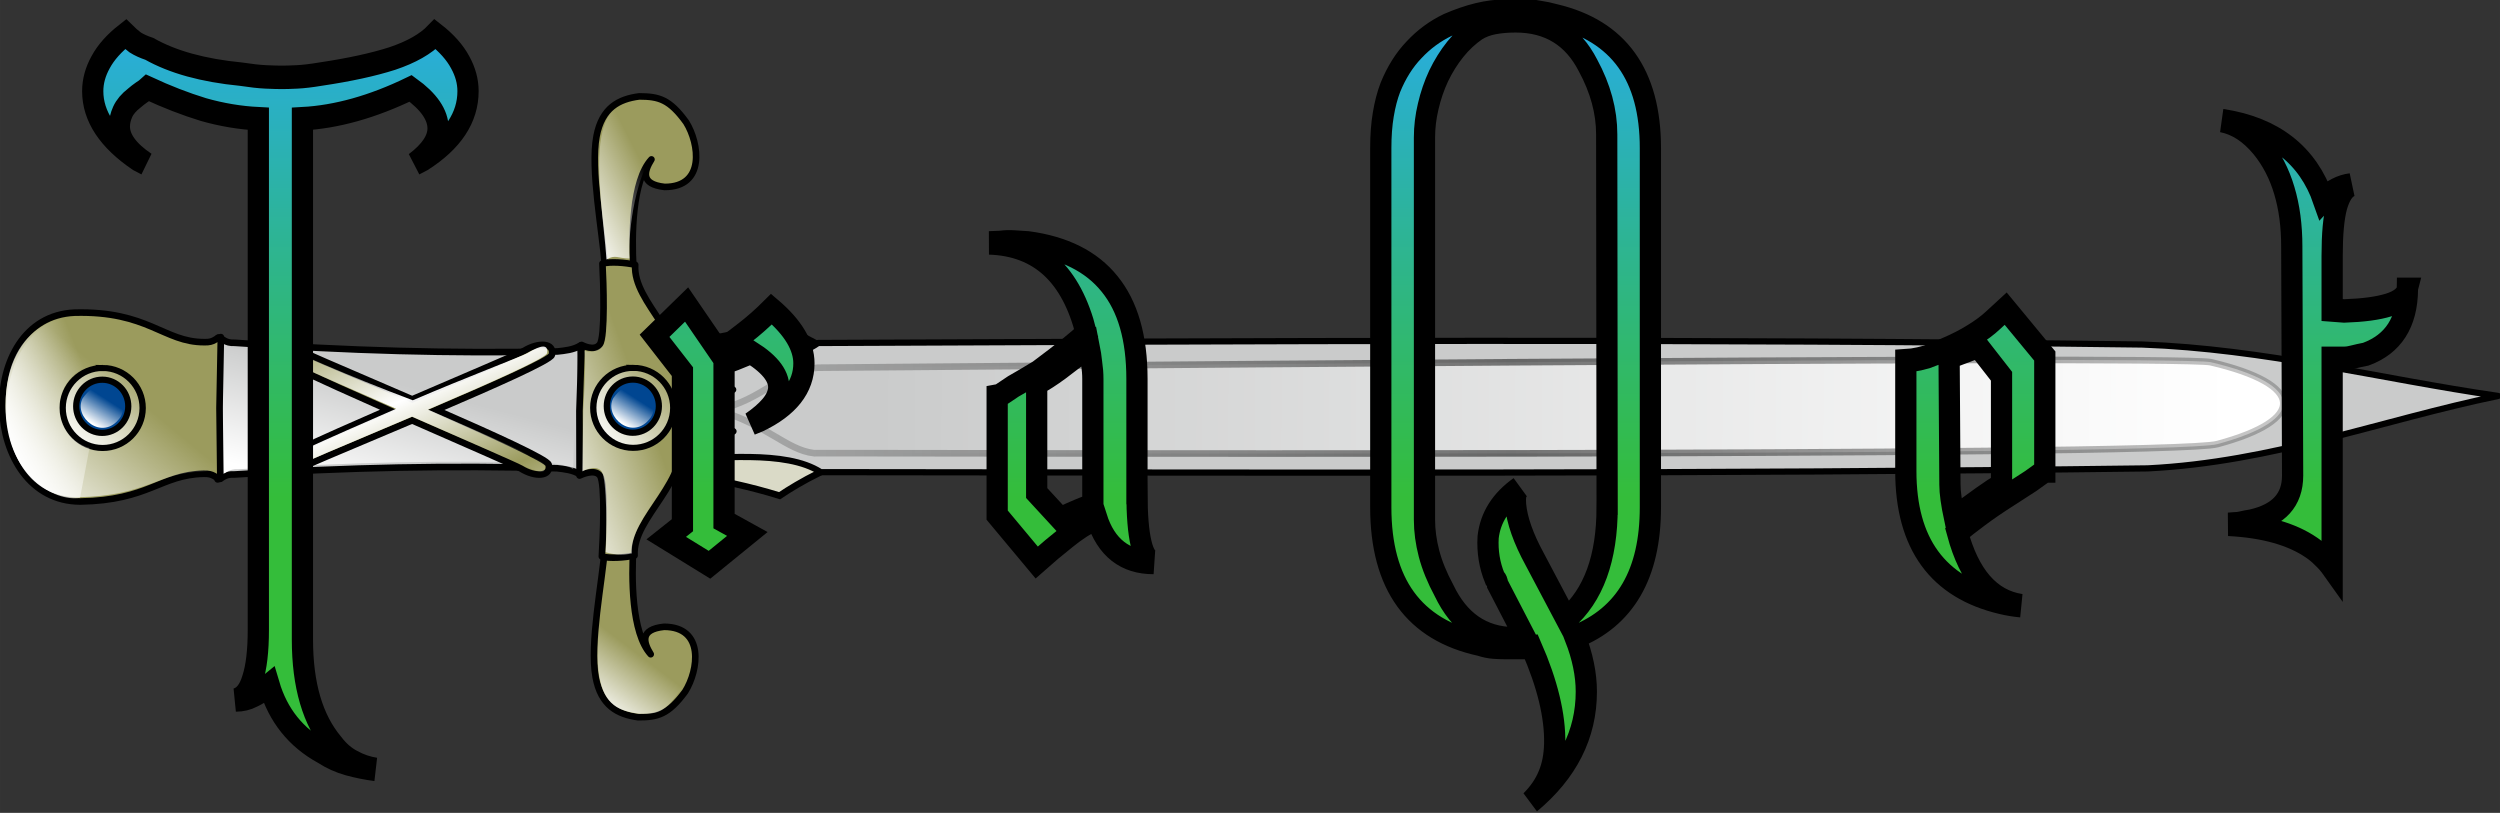 <?xml version="1.0" encoding="UTF-8" standalone="no"?>
<!-- Created with Inkscape (http://www.inkscape.org/) -->

<svg
   xmlns:dc="http://purl.org/dc/elements/1.1/"
   xmlns:cc="http://creativecommons.org/ns#"
   xmlns:rdf="http://www.w3.org/1999/02/22-rdf-syntax-ns#"
   xmlns:svg="http://www.w3.org/2000/svg"
   xmlns="http://www.w3.org/2000/svg"
   xmlns:xlink="http://www.w3.org/1999/xlink"
   xmlns:sodipodi="http://sodipodi.sourceforge.net/DTD/sodipodi-0.dtd"
   xmlns:inkscape="http://www.inkscape.org/namespaces/inkscape"
   width="372.974mm"
   height="121.276mm"
   viewBox="0 0 1321.561 429.719"
   id="svg2"
   version="1.1"
   inkscape:version="0.91 r13725"
   sodipodi:docname="logonobg.svg">
  <rect x="0" y="0" width="1321.561" height="429.719" fill="#333333" stroke="none"/>
  <defs
     id="defs4">
    <linearGradient
       gradientUnits="userSpaceOnUse"
       gradientTransform="scale(0.609,1.642)"
       id="linearGradient2186"
       y2="44.563"
       xlink:href="#linearGradient10152-8"
       x2="415.318"
       y1="25.473"
       x1="387.826"
       inkscape:collect="always" />
    <linearGradient
       inkscape:collect="always"
       id="linearGradient10152-8">
      <stop
         offset="0"
         style="stop-color:#ffffff"
         id="stop10154-6" />
      <stop
         offset="1"
         style="stop-color:#ffffff;stop-opacity:0"
         id="stop10156-4" />
    </linearGradient>
    <linearGradient
       gradientUnits="userSpaceOnUse"
       gradientTransform="scale(1.415,0.707)"
       id="linearGradient2813"
       y2="176.125"
       xlink:href="#linearGradient10152-8"
       x2="173.2"
       y1="151.92"
       x1="155.595"
       inkscape:collect="always" />
    <linearGradient
       inkscape:collect="always"
       xlink:href="#linearGradient10152-8"
       id="linearGradient4446"
       gradientUnits="userSpaceOnUse"
       gradientTransform="scale(1.019,0.981)"
       x1="238.23"
       y1="116.42"
       x2="253.127"
       y2="131.025" />
    <linearGradient
       inkscape:collect="always"
       xlink:href="#linearGradient10152-8"
       id="linearGradient4448"
       gradientUnits="userSpaceOnUse"
       gradientTransform="scale(1.007,0.993)"
       x1="244.231"
       y1="118.279"
       x2="249.003"
       y2="121.258" />
    <linearGradient
       gradientUnits="userSpaceOnUse"
       gradientTransform="scale(0.926,1.08)"
       id="linearGradient2815"
       y2="17.92"
       xlink:href="#linearGradient10152-8"
       x2="270.945"
       y1="-4.62"
       x1="247.398"
       inkscape:collect="always" />
    <linearGradient
       gradientUnits="userSpaceOnUse"
       gradientTransform="scale(1.472,0.679)"
       id="linearGradient10266"
       y2="10.028"
       xlink:href="#linearGradient10152-8"
       x2="179.834"
       y1="-7.81"
       x1="164.005"
       inkscape:collect="always" />
    <linearGradient
       gradientUnits="userSpaceOnUse"
       gradientTransform="scale(0.257,3.887)"
       id="linearGradient1552"
       y2="43.692"
       xlink:href="#linearGradient10152-8"
       x2="996.796"
       y1="113.944"
       x1="996.796"
       inkscape:collect="always" />
    <linearGradient
       gradientUnits="userSpaceOnUse"
       gradientTransform="scale(0.257,3.887)"
       id="linearGradient1553"
       y2="37.9"
       x2="962.578"
       y1="115.402"
       x1="962.578"
       inkscape:collect="always">
      <stop
         id="stop1555"
         style="stop-color:#000000;stop-opacity:.225"
         offset="0" />
      <stop
         id="stop1560"
         style="stop-color:#000000;stop-opacity:.494"
         offset=".5" />
      <stop
         id="stop1556"
         style="stop-color:#000000;stop-opacity:.188"
         offset="1" />
    </linearGradient>
    <linearGradient
       gradientUnits="userSpaceOnUse"
       gradientTransform="scale(1.264,0.791)"
       id="linearGradient2809"
       y2="148.325"
       xlink:href="#linearGradient10152-8"
       x2="159.944"
       y1="142.909"
       x1="148.444"
       inkscape:collect="always" />
    <linearGradient
       gradientUnits="userSpaceOnUse"
       gradientTransform="scale(1.297,0.771)"
       id="linearGradient2811"
       y2="160.614"
       xlink:href="#linearGradient10152-8"
       x2="227.551"
       y1="146.269"
       x1="215.249"
       inkscape:collect="always" />
    <linearGradient
       gradientUnits="userSpaceOnUse"
       gradientTransform="scale(0.702,1.424)"
       id="linearGradient5315"
       y2="68.191"
       xlink:href="#linearGradient10152-8"
       spreadMethod="reflect"
       x2="336.853"
       y1="51.486"
       x1="354.463"
       inkscape:collect="always" />
    <linearGradient
       gradientTransform="matrix(6.329,0,0,6.329,-2182.5,-4191.701)"
       gradientUnits="userSpaceOnUse"
       y2="729.69"
       x2="358.131"
       y1="659.963"
       x1="358.131"
       id="linearGradient4044"
       xlink:href="#linearGradient2503-4-2-6"
       inkscape:collect="always" />
    <linearGradient
       id="linearGradient2503-4-2-6">
      <stop
         offset="0"
         style="stop-color:#27ace9;stop-opacity:1;"
         id="stop2505-8-4-8" />
      <stop
         offset="1"
         style="stop-color:#34bd3a;stop-opacity:1;"
         id="stop2507-8-8-6" />
    </linearGradient>
    <linearGradient
       gradientTransform="matrix(6.329,0,0,6.329,-2182.5,-4191.701)"
       gradientUnits="userSpaceOnUse"
       y2="847.449"
       x2="355.34"
       y1="567.724"
       x1="355.34"
       id="linearGradient4086"
       xlink:href="#linearGradient3321"
       inkscape:collect="always" />
    <linearGradient
       id="linearGradient3321">
      <stop
         offset="0"
         style="stop-color:#000000;stop-opacity:1;"
         id="stop3323" />
      <stop
         offset="1"
         style="stop-color:#000000;stop-opacity:1;"
         id="stop3325" />
    </linearGradient>
    <linearGradient
       inkscape:collect="always"
       xlink:href="#linearGradient10152-8"
       id="linearGradient4289"
       gradientUnits="userSpaceOnUse"
       gradientTransform="scale(1.019,0.981)"
       x1="238.23"
       y1="116.42"
       x2="253.127"
       y2="131.025" />
    <linearGradient
       inkscape:collect="always"
       xlink:href="#linearGradient10152-8"
       id="linearGradient4291"
       gradientUnits="userSpaceOnUse"
       gradientTransform="scale(1.007,0.993)"
       x1="244.231"
       y1="118.279"
       x2="249.003"
       y2="121.258" />
  </defs>
  <sodipodi:namedview
     id="base"
     pagecolor="#ffffff"
     bordercolor="#666666"
     borderopacity="1.0"
     inkscape:pageopacity="0.0"
     inkscape:pageshadow="2"
     inkscape:zoom="0.35"
     inkscape:cx="200.06632"
     inkscape:cy="12.002171"
     inkscape:document-units="px"
     inkscape:current-layer="layer1"
     showgrid="false"
     fit-margin-top="0"
     fit-margin-left="0"
     fit-margin-right="0"
     fit-margin-bottom="0"
     inkscape:window-width="1920"
     inkscape:window-height="1017"
     inkscape:window-x="-8"
     inkscape:window-y="-8"
     inkscape:window-maximized="1" />
  <g
     inkscape:label="Layer 1"
     inkscape:groupmode="layer"
     id="layer1"
     transform="translate(252.209,-114.646)">
    <g
       id="g4740"
       transform="matrix(0.571,0,0,0.571,343.198,121.497)"
       inkscape:export-xdpi="34.138618"
       inkscape:export-ydpi="34.138618">
      <g
         transform="matrix(0.017,-4.593,4.593,0.017,-1016.908,1502.912)"
         id="g5316">
        <path
           d="m 247.81,119.41 0,0.03 -12.84,1.31 c 0.67,5.17 -0.86,18.03 -4.5,29.91 2.49,3.64 7.18,11.66 7.65,17.03 l 9.79,-0.1 0.09,0 9.78,0.1 c 0.48,-5.37 5.17,-13.39 7.66,-17.03 -3.64,-11.88 -5.17,-24.74 -4.5,-29.91 l -12.85,-1.31 0,-0.03 -0.15,0 -0.13,0 z"
           style="fill:#dadac7;fill-rule:evenodd;stroke:#000000;stroke-width:1pt"
           id="path2160"
           inkscape:connector-curvature="0" />
        <path
           d="m 237,426.43 c -1.5,-89.48 -1.5,-178.33 -1.75,-267.5 4.56,-7.14 2.62,-20.76 2.43,-31.14 l 20.58,0 c 0.51,11.26 -2.22,23.15 3.02,30.52 0.72,88.69 1.52,177.53 0.68,266.85 -0.79,24.71 -6.73,47.88 -10.1,71.82 -4.95,-23.52 -13.51,-45.36 -14.86,-70.55 z"
           style="fill:#cacbcb;fill-rule:evenodd;stroke:#000000;stroke-width:1.25;stroke-linejoin:round"
           sodipodi:nodetypes="cccccccc"
           id="path908"
           inkscape:connector-curvature="0" />
        <path
           d="m 233.34,37.375 c 0.17,1.117 1.09,1.247 1,3.375 1.52,23.194 2.01,43.101 1.5,65.03 -0.16,1.39 -0.32,3.27 -1.25,4.66 l 13.03,0.22 13,-0.22 c -0.92,-1.39 -1.08,-3.27 -1.24,-4.66 -0.51,-21.929 -0.02,-41.836 1.5,-65.03 -0.09,-2.128 0.86,-2.258 1.03,-3.375 l -14.29,0.219 -14.28,-0.219 z"
           style="fill:#cacbcb;fill-rule:evenodd;stroke:#000000;stroke-width:1pt;stroke-linejoin:round"
           sodipodi:nodetypes="ccccccccccc"
           id="path4029"
           inkscape:connector-curvature="0" />
        <path
           d="m 234.4,38.183 c 0.17,1.117 1.08,1.248 1,3.375 1.52,23.194 2,40.901 1.5,62.832 -0.17,1.39 -0.32,3.26 -1.25,4.66 l 12.15,0.21 11.68,-0.21 c -0.93,-1.4 -1.08,-3.27 -1.25,-4.66 -0.51,-21.931 -0.02,-39.638 1.5,-62.832 -0.09,-2.127 0.86,-2.258 1.03,-3.375 l -12.96,0.219 -13.4,-0.219 z"
           style="fill:url(#linearGradient2186);fill-rule:evenodd"
           sodipodi:nodetypes="ccccccccccc"
           id="path1561"
           inkscape:connector-curvature="0" />
        <path
           d="m 260.91,44.094 c -1.14,0.071 -7.33,13.72 -13.41,27.594 -5.97,-13.601 -12.04,-26.931 -13.16,-27 -2.04,-0.273 -2.06,3.404 -0.15,6.124 0.76,1.078 5.97,13.526 11.19,25.719 -4.37,10.048 -9.1,21.063 -9.63,21.969 -1.77,2.86 -1.64,6.14 0.81,5.59 1.04,-0.24 5.9,-11.056 10.94,-22.715 5.15,11.912 10.13,23.035 11.19,23.285 2.45,0.54 2.58,-2.71 0.81,-5.566 -0.55,-0.931 -5.35,-12.166 -9.88,-22.563 5.35,-12.493 10.66,-25.21 11.44,-26.312 1.91,-2.721 1.89,-6.397 -0.15,-6.125 z"
           style="fill:#9b9b5d;fill-rule:evenodd;stroke:#000000;stroke-width:1pt"
           id="path2818"
           inkscape:connector-curvature="0" />
        <path
           d="m 220.04,115.5 c -7.15,-0.53 -19.48,-3.04 -26.27,-1.78 -5.72,1.07 -7.51,4.46 -8.05,8.58 0,3.93 0.54,6.07 5.19,9.47 4.29,2.68 13.05,3.93 13.05,-4.29 -0.54,-5.01 -3.22,-4.11 -5.54,-2.68 4.29,-3.93 15.55,-3.93 21.62,-3.58 0,-2.32 -1.07,-3.93 0,-5.72 z"
           style="fill:#9b9b5d;fill-rule:evenodd;stroke:#000000;stroke-width:1pt;stroke-linejoin:round"
           sodipodi:nodetypes="cccccccc"
           id="path6517"
           inkscape:connector-curvature="0" />
        <path
           d="m 276.53,115.29 c 7.15,-0.54 19.48,-3.04 26.28,-1.79 5.72,1.07 7.5,4.47 8.04,8.58 0,3.93 -0.54,6.08 -5.18,9.47 -4.29,2.69 -13.05,3.94 -13.05,-4.29 0.53,-5 3.22,-4.11 5.54,-2.68 -4.29,-3.93 -15.55,-3.93 -21.63,-3.57 0,-2.33 1.07,-3.93 0,-5.72 z"
           style="fill:#9b9b5d;fill-rule:evenodd;stroke:#000000;stroke-width:1pt;stroke-linejoin:round"
           sodipodi:nodetypes="cccccccc"
           id="path7760"
           inkscape:connector-curvature="0" />
        <path
           d="m 247.41,110.25 -13.03,0.08 c 0,0 1.54,3.01 0,4.11 -1.55,1.1 -12.55,0.66 -16.29,0.44 -0.44,1.54 -0.22,4.61 0.22,6.59 7.93,-0.44 14.53,11.23 25.75,9.47 -1.98,2.2 -2.63,6.82 -0.65,10.34 1.76,-3.74 3.62,-9.11 4.43,-9.56 0.88,0.44 2.21,5.73 3.97,9.47 1.98,-3.52 1.33,-8.15 -0.65,-10.35 11.22,1.76 17.82,-9.91 25.75,-9.46 0.44,-1.99 0.66,-5.06 0.21,-6.6 -3.74,0.22 -14.74,0.63 -16.28,-0.47 -1.54,-1.1 -0.13,-3.66 -0.13,-3.66 l -13.3,-0.4 z"
           style="fill:#9b9b5d;fill-rule:evenodd;stroke:#000000;stroke-width:1pt;stroke-linejoin:round"
           sodipodi:nodetypes="ccccccccccccccc"
           id="path1533"
           inkscape:connector-curvature="0" />
        <path
           d="m 247.6,111.02 -12.37,-0.13 c 0,0 1.54,2.78 0,3.88 -1.55,1.1 -12.54,1.1 -16.29,0.88 -0.44,1.54 -0.66,3.29 -0.22,5.27 7.93,-0.44 14.75,11.23 25.97,9.47 -1.98,2.2 -3.07,5.94 -1.09,9.47 1.76,-3.75 3.4,-9.12 4.21,-9.57 0.88,0.44 2.21,5.73 3.97,9.47 1.98,-3.52 0.01,-7.26 -1.97,-9.46 11.22,1.76 18.48,-9.91 26.41,-9.47 0.44,-1.98 0.21,-3.95 -0.23,-5.49 -3.74,0.22 -13.64,0.85 -15.18,-0.25 -1.54,-1.1 -1.67,-3.01 -1.23,-3.89 -2.2,0.44 -11.98,-0.18 -11.98,-0.18 z"
           style="fill:url(#linearGradient2813);fill-rule:evenodd"
           sodipodi:nodetypes="ccccccccccccccc"
           id="path2812"
           inkscape:connector-curvature="0" />
        <path
           d="m 233.46,37.922 c 0.17,-1.116 1.08,-1.247 1,-3.375 -0.22,-8.685 -5.41,-11.046 -5.68,-24.839 -0.02,-20.191 37.11,-21.447 38.06,-1.297 0.44,14.854 -5.89,17.991 -5.85,26.136 -0.09,2.128 0.86,2.259 1.03,3.375 l -14.28,-0.219 -14.28,0.219 z"
           style="fill:#9b9b5d;fill-rule:evenodd;stroke:#000000;stroke-width:1pt;stroke-linejoin:round"
           sodipodi:nodetypes="cccccccc"
           id="path5274"
           inkscape:connector-curvature="0" />
        <g
           id="g9632">
          <path
             d="m 258.1,121.41 c 0,4 -3.38,7.25 -7.54,7.25 -4.17,0 -7.55,-3.25 -7.55,-7.25 0,-4 3.38,-7.24 7.55,-7.24 4.16,0 7.54,3.24 7.54,7.24 z"
             transform="matrix(1.069,0,0,1.113,-19.772,-14.033)"
             style="fill:url(#linearGradient4289);fill-rule:evenodd;stroke:#000000;stroke-width:1.146"
             id="path7761"
             inkscape:connector-curvature="0" />
          <path
             d="m 252.6,121.99 c 0,2.03 -1.68,3.67 -3.74,3.67 -2.07,0 -3.75,-1.64 -3.75,-3.67 0,-2.03 1.68,-3.67 3.75,-3.67 2.06,0 3.74,1.64 3.74,3.67 z"
             transform="matrix(1.431,0,0,1.43,-107.7,-53.432)"
             style="fill:#004691;fill-rule:evenodd;stroke:#000000;stroke-width:0.874"
             id="path8387"
             inkscape:connector-curvature="0" />
          <path
             d="m 246.13,124.62 c -4.96,-3.54 0.11,-9.55 3.89,-7.55 6.48,4.6 0.12,10.14 -3.89,7.55 z"
             style="fill:url(#linearGradient4291);fill-rule:evenodd"
             sodipodi:nodetypes="ccc"
             id="path9009"
             inkscape:connector-curvature="0" />
        </g>
        <path
           d="m 235.2,36.968 c 0.17,-1.117 -0.24,-0.808 -0.32,-2.935 -0.22,-8.685 -4.97,-11.046 -5.24,-24.839 -0.15,-19.239 35.13,-18.807 36.3,-1.077 0.44,14.854 -5,17.77 -4.97,25.916 -0.08,2.127 -0.9,2.038 -0.73,3.155 l -12.52,10e-4 -12.52,-0.221 z"
           style="fill:url(#linearGradient2815);fill-rule:evenodd"
           sodipodi:nodetypes="cccccccc"
           id="path2814"
           inkscape:connector-curvature="0" />
        <g
           transform="translate(-0.422,-106.95)"
           id="g9636">
          <path
             d="m 258.1,121.41 c 0,4 -3.38,7.25 -7.54,7.25 -4.17,0 -7.55,-3.25 -7.55,-7.25 0,-4 3.38,-7.24 7.55,-7.24 4.16,0 7.54,3.24 7.54,7.24 z"
             transform="matrix(1.069,0,0,1.113,-19.772,-14.033)"
             style="fill:url(#linearGradient4446);fill-rule:evenodd;stroke:#000000;stroke-width:1.146"
             id="path9637"
             inkscape:connector-curvature="0" />
          <path
             d="m 252.6,121.99 c 0,2.03 -1.68,3.67 -3.74,3.67 -2.07,0 -3.75,-1.64 -3.75,-3.67 0,-2.03 1.68,-3.67 3.75,-3.67 2.06,0 3.74,1.64 3.74,3.67 z"
             transform="matrix(1.431,0,0,1.43,-107.7,-53.432)"
             style="fill:#004691;fill-rule:evenodd;stroke:#000000;stroke-width:0.874"
             id="path9638"
             inkscape:connector-curvature="0" />
          <path
             d="m 246.13,124.62 c -4.96,-3.54 0.11,-9.55 3.89,-7.55 6.48,4.6 0.12,10.14 -3.89,7.55 z"
             style="fill:url(#linearGradient4448);fill-rule:evenodd"
             sodipodi:nodetypes="ccc"
             id="path9639"
             inkscape:connector-curvature="0" />
        </g>
        <path
           d="m 229.53,9.662 10.04,1.867 c 0.62,-2.568 3.26,-5.913 7.93,-6.069 4.2,-0.156 7.63,2.723 8.56,5.913 l 9.96,-0.778 c 0.78,-2.567 -0.39,-16.028 -17.97,-16.028 -14.24,0 -19.45,10.193 -18.52,15.094 z"
           style="fill:url(#linearGradient10266);fill-rule:evenodd"
           sodipodi:nodetypes="ccccccc"
           id="path9644"
           inkscape:connector-curvature="0" />
        <path
           d="m 239.07,157.54 c 0.12,11.09 0.22,273.82 2.87,282.87 4.91,18.04 12.1,17.82 16.52,-1.43 1.43,-7.9 -2.16,-274.52 -2.16,-280.72 -0.7,-7.61 -6.44,-10.78 -8.6,-20.3 -2.87,10.05 -7.99,14.04 -8.63,19.58 z"
           style="fill:url(#linearGradient1552);fill-rule:evenodd;stroke:url(#linearGradient1553);stroke-width:1pt"
           sodipodi:nodetypes="cccccc"
           id="path930"
           inkscape:connector-curvature="0" />
        <path
           d="m 217.2,116.04 c -7.15,-0.54 -16.62,-2.82 -23.41,-1.57 -5.72,1.08 -6.85,4.03 -7.39,8.14 0,3.94 0.32,4.98 4.97,8.38 4.29,2.68 11.51,4.81 11.51,-3.41 -0.54,-5.01 -3.22,-3.45 -5.54,-2.02 4.29,-3.94 13.79,-5.48 19.86,-5.12 0,-2.32 -1.07,-2.61 0,-4.4 z"
           style="fill:url(#linearGradient2809);fill-rule:evenodd"
           sodipodi:nodetypes="cccccccc"
           id="path2187"
           inkscape:connector-curvature="0" />
        <path
           d="m 277.95,115.6 c 7.15,-0.54 17.95,-2.38 24.74,-1.13 5.72,1.08 6.85,3.59 7.38,7.7 0,3.94 0.35,4.98 -4.3,8.38 -4.29,2.68 -12.17,5.25 -12.17,-2.97 0.54,-5.01 4.1,-3.45 6.42,-2.02 -4.29,-3.94 -15.77,-5.7 -21.85,-5.34 0,-2.32 0.86,-2.83 -0.22,-4.62 z"
           style="fill:url(#linearGradient2811);fill-rule:evenodd"
           sodipodi:nodetypes="cccccccc"
           id="path2810"
           inkscape:connector-curvature="0" />
        <path
           d="m 260.84,45.03 c -1.13,0.071 -7.05,14.401 -13.13,28.274 -5.97,-13.6 -12.04,-27.066 -13.16,-27.952 -2.04,-0.272 -1.51,2.86 0.39,5.581 0.76,1.078 5.97,13.389 11.19,25.583 -4.37,10.048 -9.09,21.062 -9.63,21.968 -1.08,2.996 -2.45,5.326 0,4.776 1.04,-0.24 6.03,-11.874 11.07,-23.533 5.15,11.913 10.4,23.713 11.46,23.963 1.77,0.27 1.77,-1.08 0,-3.932 -0.55,-0.93 -5.08,-12.709 -9.6,-23.106 4.8,-12.902 10.38,-25.618 11.16,-26.721 1.91,-2.72 2.29,-5.173 0.25,-4.901 z"
           style="fill:url(#linearGradient5315);fill-rule:evenodd"
           sodipodi:nodetypes="ccccccccccccc"
           id="path4693"
           inkscape:connector-curvature="0" />
      </g>
      <g
         transform="scale(0.951,1.051)"
         style="font-style:normal;font-variant:normal;font-weight:normal;font-stretch:normal;font-size:75.945px;line-height:125%;font-family:Sans-serif;-inkscape-font-specification:Sans-serif;letter-spacing:0px;word-spacing:0px;fill:url(#linearGradient4044);fill-opacity:1;stroke:url(#linearGradient4086);stroke-width:20.669;stroke-miterlimit:4;stroke-dasharray:none;stroke-opacity:1"
         id="text3580">
        <path
           d="m -640.855,68.884 q 0,-12.961 -7.696,-25.517 -7.696,-12.961 -24.302,-24.707 -13.771,12.961 -41.719,21.467 -27.948,8.101 -70.072,13.771 -13.366,2.025 -22.682,2.43 -9.316,0.405 -14.581,0.405 -5.671,0 -15.796,-0.405 -9.721,-0.405 -24.302,-2.43 -55.085,-4.86 -89.108,-22.277 -8.101,-2.43 -13.771,-5.671 -5.266,-3.645 -9.316,-7.291 -16.607,11.746 -24.302,24.707 -7.696,12.556 -7.696,25.517 0,33.213 44.149,60.351 l 7.696,3.645 q -25.922,-15.796 -25.922,-32.808 0,-6.481 3.24,-12.961 3.24,-6.481 11.341,-12.151 3.645,-2.835 6.886,-4.86 3.645,-2.025 6.076,-4.05 27.948,11.746 54.275,19.037 26.733,6.886 53.465,8.101 l 0,450.403 q 0,27.543 -5.671,43.339 -5.266,15.796 -16.202,18.227 8.911,0 16.607,-3.645 7.696,-3.24 15.797,-9.316 12.961,39.694 52.25,59.136 11.746,6.886 24.707,10.126 12.961,3.24 26.733,4.86 -11.746,-1.62 -22.277,-6.886 -10.531,-4.86 -19.037,-14.986 -29.973,-32.403 -29.973,-92.349 l 0,-458.909 q 49.82,-2.43 105.31,-26.733 26.733,17.417 26.733,35.238 0,15.796 -22.682,31.188 l 7.696,-3.645 q 44.149,-25.517 44.149,-60.351 z"
           style="font-style:normal;font-variant:normal;font-weight:normal;font-stretch:normal;font-size:405.038px;font-family:Endor;-inkscape-font-specification:Endor;letter-spacing:9.493px;fill:url(#linearGradient4044);fill-opacity:1;stroke:url(#linearGradient4086);stroke-width:20.669;stroke-miterlimit:4;stroke-dasharray:none;stroke-opacity:1"
           id="path4294" />
        <path
           d="m -487.928,403.446 0,-101.26 -38.074,-41.719 -12.151,10.126 q -8.101,6.886 -19.847,13.366 -11.341,6.481 -27.138,12.556 -10.126,4.05 -17.822,6.481 -7.696,2.025 -14.176,2.835 l -6.076,0.405 0,97.209 q 0,95.994 93.159,115.841 9.316,2.025 19.037,2.835 -44.554,-6.076 -61.971,-64.401 8.911,-6.886 21.062,-14.986 12.556,-8.506 28.758,-17.822 12.556,-7.291 21.467,-12.556 8.911,-5.671 13.771,-8.911 z m -42.124,12.151 q -7.696,4.05 -19.037,11.341 -11.341,7.291 -26.733,17.822 -4.455,-19.037 -4.455,-29.163 l -0.81,-112.196 28.353,-9.721 22.682,26.328 0,95.589 z"
           style="font-style:normal;font-variant:normal;font-weight:normal;font-stretch:normal;font-size:405.038px;font-family:Endor;-inkscape-font-specification:Endor;letter-spacing:9.493px;fill:url(#linearGradient4044);fill-opacity:1;stroke:url(#linearGradient4086);stroke-width:20.669;stroke-miterlimit:4;stroke-dasharray:none;stroke-opacity:1"
           id="path4296" />
        <path
           d="m -313.863,308.667 q 0,-23.492 -31.593,-47.795 -12.961,11.746 -26.328,21.062 -12.961,9.316 -24.707,16.607 l -31.593,-41.719 -31.188,27.543 27.138,31.593 0,135.283 -15.796,11.341 42.124,23.492 36.858,-27.138 -22.682,-11.341 0,-138.928 q 4.455,-2.025 10.936,-4.05 6.886,-2.43 15.391,-5.671 29.163,16.607 26.733,33.213 -1.215,7.696 -8.101,14.986 -6.886,7.291 -18.632,14.581 l 7.696,-2.835 q 43.744,-19.037 43.744,-50.225 z"
           style="font-style:normal;font-variant:normal;font-weight:normal;font-stretch:normal;font-size:405.038px;font-family:Endor;-inkscape-font-specification:Endor;letter-spacing:9.493px;fill:url(#linearGradient4044);fill-opacity:1;stroke:url(#linearGradient4086);stroke-width:20.669;stroke-miterlimit:4;stroke-dasharray:none;stroke-opacity:1"
           id="path4298" />
        <path
           d="m -157.227,308.667 q 0,-23.492 -31.593,-47.795 -12.961,11.746 -26.328,21.062 -12.961,9.316 -24.707,16.607 l -31.593,-41.719 -31.188,27.543 27.138,31.593 0,135.283 -15.796,11.341 42.124,23.492 36.858,-27.138 -22.682,-11.341 0,-138.928 q 4.455,-2.025 10.936,-4.05 6.886,-2.43 15.391,-5.671 29.163,16.607 26.733,33.213 -1.215,7.696 -8.101,14.986 -6.886,7.291 -18.632,14.581 l 7.696,-2.835 q 43.744,-19.037 43.744,-50.225 z"
           style="font-style:normal;font-variant:normal;font-weight:normal;font-stretch:normal;font-size:405.038px;font-family:Endor;-inkscape-font-specification:Endor;letter-spacing:9.493px;fill:url(#linearGradient4044);fill-opacity:1;stroke:url(#linearGradient4086);stroke-width:20.669;stroke-miterlimit:4;stroke-dasharray:none;stroke-opacity:1"
           id="path4300" />
        <path
           d="m 10.345,422.482 0,-100.044 q 0,-54.275 -26.733,-83.843 -26.328,-29.568 -79.388,-36.048 -7.291,-0.405 -13.771,-0.81 -6.481,-0.405 -12.961,0.405 l -10.936,0.405 q 72.907,2.025 94.374,79.388 -5.671,5.266 -17.417,13.771 -11.746,8.506 -29.163,20.252 -8.911,4.86 -14.986,8.101 -5.671,2.835 -9.316,4.86 l -13.366,8.101 -2.43,0.405 0,104.905 38.479,41.719 q 14.581,-11.746 28.758,-21.872 14.176,-10.531 29.568,-17.417 13.771,39.289 55.49,39.289 Q 10.345,481.618 10.345,422.482 Z m -42.934,10.936 q -4.455,1.62 -12.556,4.455 -7.696,2.835 -19.037,7.696 l -23.087,-22.682 0,-96.399 q 10.126,-4.86 22.277,-12.961 12.556,-8.506 28.758,-19.847 1.62,7.291 2.43,14.581 1.215,7.291 1.215,14.176 l 0,110.981 z"
           style="font-style:normal;font-variant:normal;font-weight:normal;font-stretch:normal;font-size:405.038px;font-family:Endor;-inkscape-font-specification:Endor;letter-spacing:9.493px;fill:url(#linearGradient4044);fill-opacity:1;stroke:url(#linearGradient4086);stroke-width:20.669;stroke-miterlimit:4;stroke-dasharray:none;stroke-opacity:1"
           id="path4302" />
        <path
           d="m 197.043,484.048 0,-181.862 -39.289,-46.174 -29.163,25.922 q -6.481,5.266 -14.581,10.531 -7.696,4.86 -17.822,9.316 -12.961,-36.453 -52.655,-37.669 5.671,2.025 9.316,10.126 8.101,18.227 8.101,48.2 l 0,132.448 q -14.581,9.721 -17.417,10.126 5.671,0.405 14.176,2.835 8.506,2.43 20.252,6.886 6.481,2.835 10.126,4.455 3.645,1.62 5.266,2.025 l 6.076,2.835 -0.405,-68.046 0,-25.517 q 0,-3.24 0,-6.481 0,-3.645 0.405,-6.886 l 0,-53.87 q 0,-5.266 -0.405,-8.506 0,-3.645 -0.405,-5.671 8.101,-1.62 17.417,-4.455 9.721,-2.835 19.037,-8.101 l 22.682,23.492 0,164.041 q 0,53.06 -22.682,57.921 32.403,-0.405 48.2,-20.252 4.86,-7.291 8.101,-14.986 3.645,-7.696 4.455,-15.796 0.81,-2.025 0.81,-3.645 0.405,-1.215 0.405,-3.24 z"
           style="font-style:normal;font-variant:normal;font-weight:normal;font-stretch:normal;font-size:405.038px;font-family:Endor;-inkscape-font-specification:Endor;letter-spacing:9.493px;fill:url(#linearGradient4044);fill-opacity:1;stroke:url(#linearGradient4086);stroke-width:20.669;stroke-miterlimit:4;stroke-dasharray:none;stroke-opacity:1"
           id="path4304" />
        <path
           d="m 510.169,435.444 0,-316.335 q 0,-96.804 -92.754,-116.651 -8.101,-2.025 -14.581,-2.835 -6.481,-1.215 -10.531,-1.215 l -23.492,0 q -25.112,0 -55.895,12.151 -18.632,8.101 -32.808,21.872 -14.176,13.366 -23.087,33.213 -4.455,10.531 -6.886,23.897 -2.43,12.961 -2.43,29.568 l 0,316.335 q 0,101.665 96.804,120.701 6.886,2.025 12.961,2.43 6.076,0.405 11.341,0.405 l 15.796,0 q 1.215,0 3.645,0 2.835,0 6.076,-0.405 23.492,48.605 22.682,85.058 -0.405,16.202 -6.076,28.353 -5.671,12.556 -17.417,23.087 54.275,-40.909 54.275,-97.209 0,-22.682 -10.936,-48.2 73.312,-26.328 73.312,-114.221 z m -42.124,0 q 0,67.236 -39.694,98.424 l -30.783,-52.655 q -16.607,-27.543 -18.632,-47.795 -0.405,-4.455 0,-8.101 0.81,-4.05 3.645,-6.886 -27.138,17.417 -30.378,43.339 -1.215,19.037 6.481,36.048 2.025,2.025 2.43,3.645 0.405,1.62 0.405,2.025 l 27.138,47.389 q -4.05,0.405 -6.886,0.405 -2.43,0 -4.455,0 -45.769,-0.405 -68.046,-42.529 -10.126,-17.012 -14.581,-32.403 -4.455,-15.391 -4.455,-29.973 l 0,-336.587 q 0,-13.771 3.645,-27.543 3.645,-14.176 10.126,-26.733 6.886,-12.961 16.202,-23.492 9.316,-10.531 21.062,-17.822 7.291,-4.05 16.607,-5.671 9.721,-1.62 21.062,-1.62 48.2,0 70.477,39.289 18.227,30.378 18.227,60.756 l 0.405,328.486 z"
           style="font-style:normal;font-variant:normal;font-weight:normal;font-stretch:normal;font-size:405.038px;font-family:Endor;-inkscape-font-specification:Endor;letter-spacing:9.493px;fill:url(#linearGradient4044);fill-opacity:1;stroke:url(#linearGradient4086);stroke-width:20.669;stroke-miterlimit:4;stroke-dasharray:none;stroke-opacity:1"
           id="path4306" />
        <path
           d="m 722.916,497.82 q -18.632,-6.076 -18.632,-57.92 l 0,-181.862 -6.481,2.835 q -7.696,3.24 -17.012,6.886 -9.316,3.24 -20.252,6.481 -10.936,3.645 -17.822,3.645 l 5.671,1.62 q 3.645,2.835 13.771,7.696 l 0,154.32 q -7.291,1.215 -16.607,4.86 -8.911,3.24 -19.847,7.696 l -25.922,-28.353 0,-164.041 -5.671,2.835 q -6.886,2.835 -15.391,6.481 -8.506,3.24 -19.847,7.696 -4.455,2.025 -8.911,2.43 -4.05,0.405 -8.101,0.405 l 6.481,2.43 q 2.025,0.81 5.266,2.43 3.24,1.62 7.696,4.86 l 0,151.889 38.479,42.934 q 29.973,-25.922 64.806,-38.074 13.366,31.188 36.859,43.744 8.911,6.076 21.467,6.076 z"
           style="font-style:normal;font-variant:normal;font-weight:normal;font-stretch:normal;font-size:405.038px;font-family:Endor;-inkscape-font-specification:Endor;letter-spacing:9.493px;fill:url(#linearGradient4044);fill-opacity:1;stroke:url(#linearGradient4086);stroke-width:20.669;stroke-miterlimit:4;stroke-dasharray:none;stroke-opacity:1"
           id="path4308" />
        <path
           d="m 894.108,403.446 0,-101.26 -38.074,-41.719 -12.151,10.126 q -8.101,6.886 -19.847,13.366 -11.341,6.481 -27.138,12.556 -10.126,4.05 -17.822,6.481 -7.696,2.025 -14.176,2.835 l -6.076,0.405 0,97.209 q 0,95.994 93.159,115.841 9.316,2.025 19.037,2.835 -44.554,-6.076 -61.971,-64.401 8.911,-6.886 21.062,-14.986 12.556,-8.506 28.758,-17.822 12.556,-7.291 21.467,-12.556 8.911,-5.671 13.771,-8.911 z m -42.124,12.151 q -7.696,4.05 -19.037,11.341 -11.341,7.291 -26.733,17.822 -4.455,-19.037 -4.455,-29.163 l -0.81,-112.196 28.353,-9.721 22.682,26.328 0,95.589 z"
           style="font-style:normal;font-variant:normal;font-weight:normal;font-stretch:normal;font-size:405.038px;font-family:Endor;-inkscape-font-specification:Endor;letter-spacing:9.493px;fill:url(#linearGradient4044);fill-opacity:1;stroke:url(#linearGradient4086);stroke-width:20.669;stroke-miterlimit:4;stroke-dasharray:none;stroke-opacity:1"
           id="path4310" />
        <path
           d="m 1081.134,462.581 0,-87.893 -38.884,-34.833 -38.479,31.998 -23.087,-19.442 0,-53.06 43.339,0 q 35.238,0 49.82,9.316 5.67,4.05 7.291,9.721 -2.835,-18.227 -10.936,-31.188 -8.101,-12.961 -21.062,-20.657 -10.531,-6.076 -25.112,-9.721 l -23.492,0 q -3.24,5.671 -7.291,10.126 -4.05,4.05 -9.721,7.291 -5.671,2.025 -10.936,3.24 -4.86,1.215 -9.316,1.62 -5.671,0 -10.936,-0.405 -5.266,-0.405 -10.936,-2.43 l 0,90.324 39.289,34.428 36.453,-29.163 25.112,18.632 0,52.655 -41.719,0 q -53.87,0 -59.136,-17.822 6.076,35.238 32.808,51.44 5.266,3.24 11.746,5.266 6.886,2.025 14.581,4.05 l 23.492,0 1.62,-4.86 q 12.556,-19.442 40.504,-19.442 3.24,0 7.291,0 4.05,0 7.696,0.81 z"
           style="font-style:normal;font-variant:normal;font-weight:normal;font-stretch:normal;font-size:405.038px;font-family:Endor;-inkscape-font-specification:Endor;letter-spacing:9.493px;fill:url(#linearGradient4044);fill-opacity:1;stroke:url(#linearGradient4086);stroke-width:20.669;stroke-miterlimit:4;stroke-dasharray:none;stroke-opacity:1"
           id="path4312" />
        <path
           d="m 1247.156,243.455 q -2.43,9.316 -18.227,13.771 -15.796,4.455 -43.339,5.266 l -11.746,-0.81 0,-47.795 q 0,-28.758 4.455,-43.744 4.861,-15.391 13.771,-18.632 -7.291,0.81 -14.176,4.05 -6.481,2.835 -12.556,8.911 -22.682,-59.136 -98.829,-69.667 21.062,3.645 38.479,22.682 14.986,16.607 22.277,38.884 7.291,21.872 7.291,49.415 l 0.81,201.709 q 0,31.998 -40.099,40.099 -5.67,0.81 -9.316,1.62 -3.645,0.81 -6.886,0.81 l -6.076,0.405 q 51.845,2.43 81.008,20.657 5.266,3.24 10.126,7.696 5.266,4.455 9.721,10.126 l 0,-184.698 11.746,0 q 4.05,0 8.911,-1.215 5.266,-1.215 12.151,-2.43 40.099,-13.366 40.504,-57.11 z"
           style="font-style:normal;font-variant:normal;font-weight:normal;font-stretch:normal;font-size:405.038px;font-family:Endor;-inkscape-font-specification:Endor;letter-spacing:9.493px;fill:url(#linearGradient4044);fill-opacity:1;stroke:url(#linearGradient4086);stroke-width:20.669;stroke-miterlimit:4;stroke-dasharray:none;stroke-opacity:1"
           id="path4314" />
      </g>
    </g>
  </g>
</svg>
